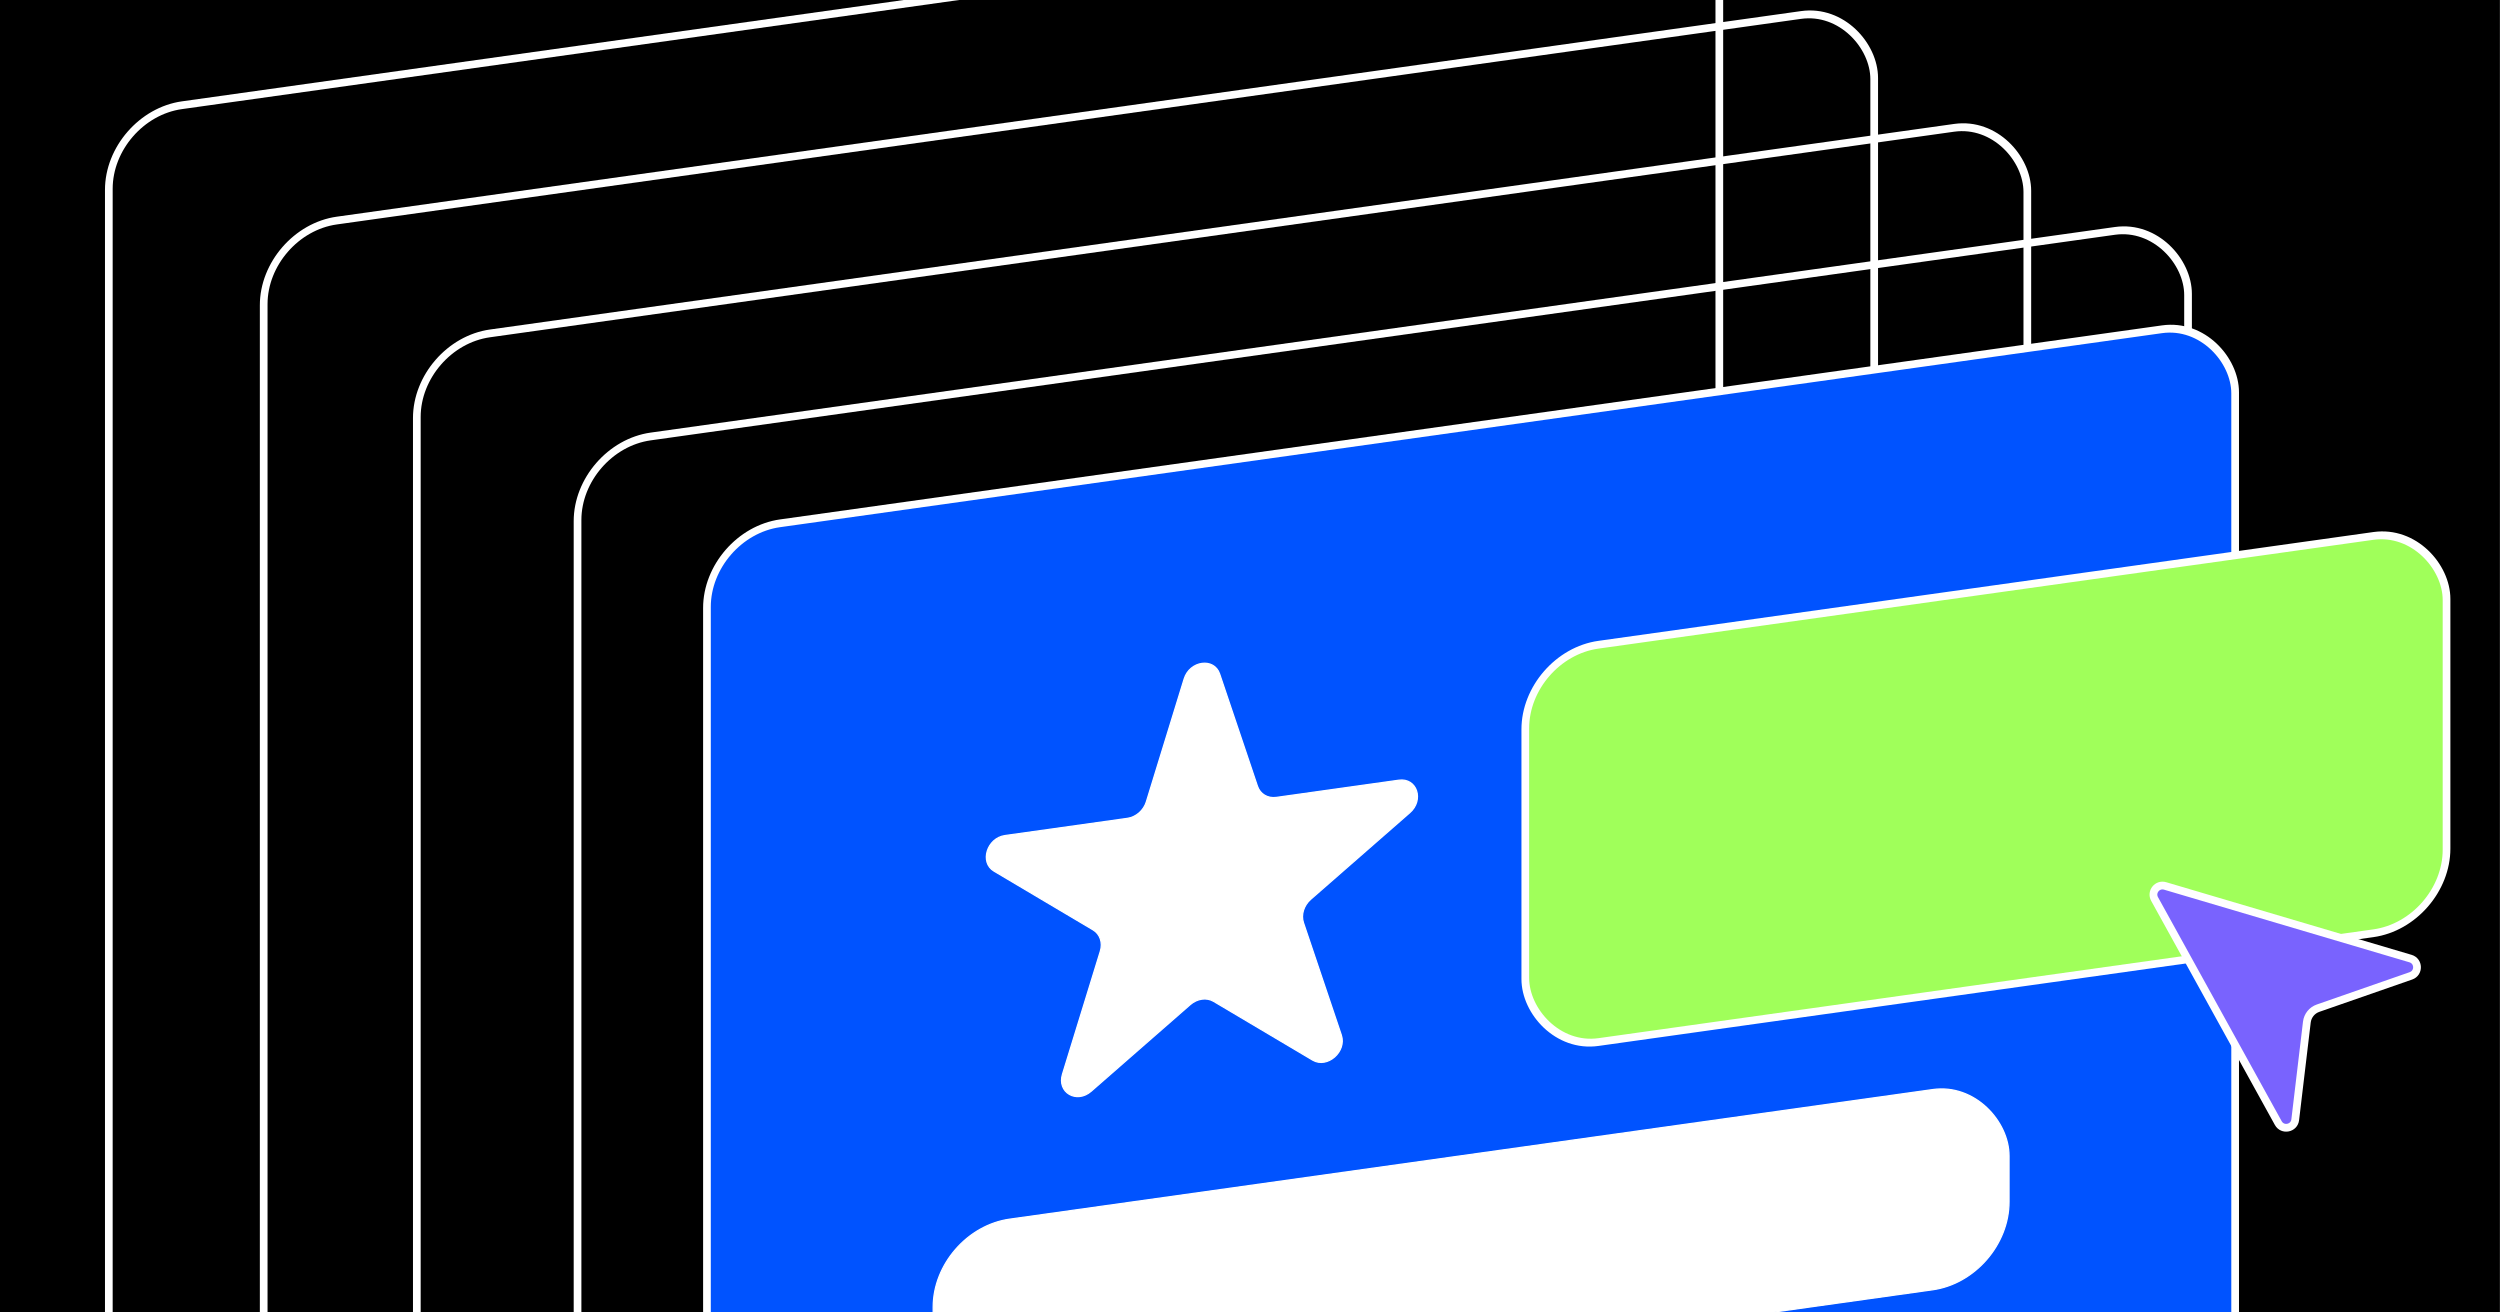 <svg width="2429" height="1275" viewBox="0 0 2429 1275" fill="none" xmlns="http://www.w3.org/2000/svg">
<rect x="0" y="0" width="2429" height="1275" fill="#333333" stroke="none"/>
<g clip-path="url(#clip0_590_1394)">
<rect width="2428.57" height="1275" fill="black"/>
<rect x="3.741" y="3.252" width="1580.57" height="1991" rx="71.771" transform="matrix(0.99 -0.139 0 1 401.281 331.173)" stroke="white" stroke-width="7.555"/>
<rect x="3.741" y="3.252" width="1580.57" height="1991" rx="71.771" transform="matrix(0.99 -0.139 0 1 252.501 221.544)" stroke="white" stroke-width="7.555"/>
<rect x="3.741" y="3.252" width="1580.57" height="1991" rx="71.771" transform="matrix(0.99 -0.139 0 1 102.027 109.481)" stroke="white" stroke-width="7.555"/>
<rect x="3.741" y="3.252" width="1580.57" height="1991" rx="71.771" transform="matrix(0.99 -0.139 0 1 557.437 431.325)" stroke="white" stroke-width="7.555"/>
<rect x="3.741" y="3.252" width="1499.79" height="1889.34" rx="71.771" transform="matrix(0.99 -0.139 0 1 683.171 515.681)" fill="#0053FF" stroke="white" stroke-width="7.555"/>
<rect x="0.623" y="0.542" width="1055.84" height="194.499" rx="74.919" transform="matrix(0.99 -0.139 0 1 906.072 1194.53)" fill="white" stroke="white" stroke-width="1.259"/>
<rect x="3.741" y="3.252" width="904.125" height="386.043" rx="71.771" transform="matrix(0.99 -0.139 0 1 1478.27 633.667)" fill="#A0FF5A" stroke="white" stroke-width="7.555"/>
<path d="M1150.57 659.608C1155.99 642.026 1179.55 638.715 1184.96 654.775L1221.73 763.882C1224.32 771.559 1231.74 775.96 1240.11 774.784L1359.1 758.061C1376.61 755.6 1383.9 777.209 1369.73 789.596L1273.46 873.751C1266.69 879.673 1263.86 888.88 1266.44 896.558L1303.21 1005.66C1308.62 1021.72 1289.56 1038.39 1275.39 1029.99L1179.13 972.891C1172.35 968.873 1163.18 970.162 1156.41 976.084L1060.15 1060.24C1045.98 1072.62 1026.91 1061.32 1032.32 1043.73L1069.09 924.294C1071.68 915.889 1068.85 907.478 1062.07 903.46L965.811 846.363C951.642 837.958 958.924 814.302 976.438 811.841L1095.42 795.118C1103.8 793.942 1111.22 787.455 1113.81 779.05L1150.57 659.608Z" fill="white" stroke="white" stroke-width="1.259"/>
<path d="M2103.62 860.772C2096.06 858.535 2089.59 866.583 2093.4 873.483L2213.57 1091.18C2217.71 1098.68 2229.03 1096.47 2230.04 1087.97L2241.34 993.077C2242.08 986.861 2246.3 981.612 2252.21 979.553L2342.46 948.128C2350.54 945.312 2350.27 933.783 2342.06 931.352L2103.62 860.772Z" fill="#7963FE" stroke="white" stroke-width="7.555"/>
</g>
<defs>
<clipPath id="clip0_590_1394">
<rect width="2428.57" height="1275" fill="white"/>
</clipPath>
</defs>
</svg>
